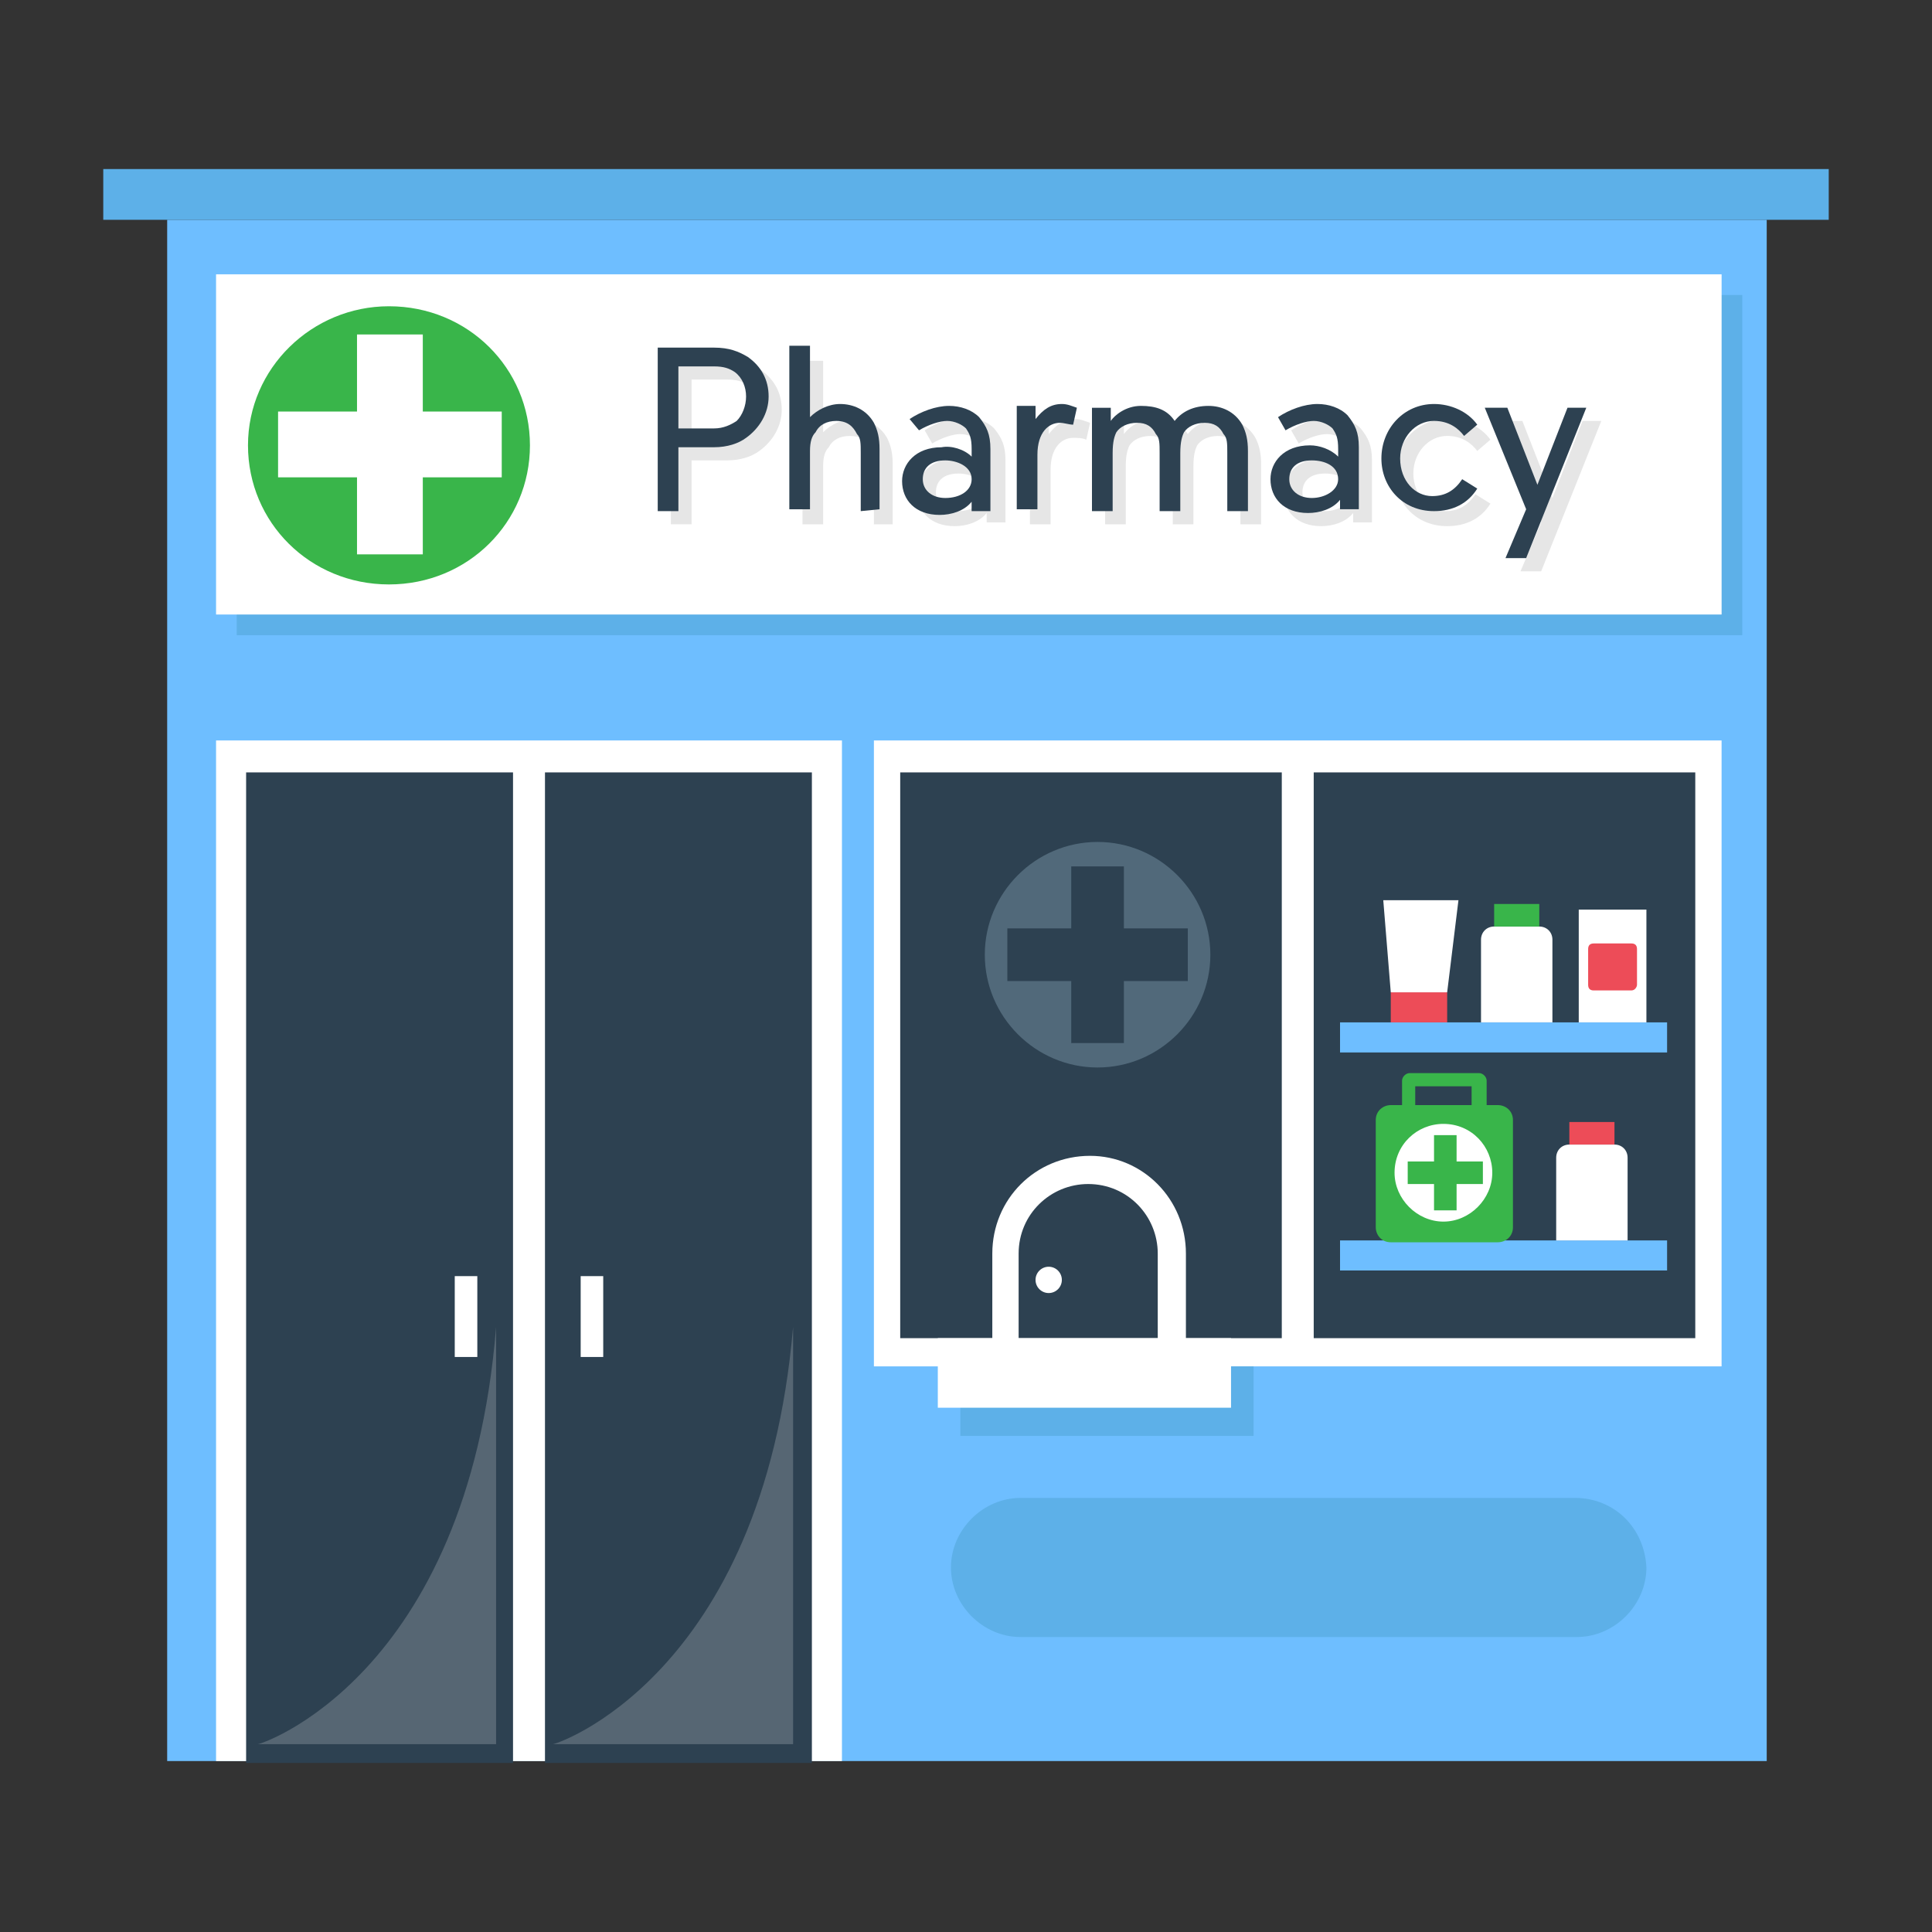 <?xml version="1.0" encoding="utf-8"?>
<!-- Generator: Adobe Illustrator 16.0.0, SVG Export Plug-In . SVG Version: 6.00 Build 0)  -->
<!DOCTYPE svg PUBLIC "-//W3C//DTD SVG 1.1//EN" "http://www.w3.org/Graphics/SVG/1.1/DTD/svg11.dtd">
<svg version="1.1" id="Layer_1" xmlns="http://www.w3.org/2000/svg" xmlns:xlink="http://www.w3.org/1999/xlink" x="0px" y="0px"
	 width="100px" height="100px" viewBox="425 100 100 100" enable-background="new 425 100 100 100" xml:space="preserve">
<rect x="425" y="100" width="100" height="100" fill="#333333" stroke="none"/>
<g>
	<rect x="433.653" y="111.377" fill="#6EBEFF" width="82.792" height="79.775"/>
	<rect x="436.183" y="138.326" fill="#FFFFFF" width="32.396" height="52.827"/>
	<g>
		<rect x="437.739" y="139.979" fill="#2D4151" width="13.815" height="51.271"/>
		<rect x="453.208" y="139.979" fill="#2D4151" width="13.815" height="51.271"/>
	</g>
	<rect x="470.233" y="138.326" fill="#FFFFFF" width="43.876" height="32.397"/>
	<g>
		<rect x="471.595" y="139.979" fill="#2D4151" width="19.75" height="29.284"/>
	</g>
	<g>
		<rect x="492.998" y="139.979" fill="#2D4151" width="19.749" height="29.284"/>
	</g>
	<path opacity="0.2" fill="#FCFAFA" enable-background="new    " d="M466.05,168.68v21.597h-12.453
		C453.597,190.374,464.493,186.872,466.05,168.68z"/>
	<path opacity="0.2" fill="#FCFAFA" enable-background="new    " d="M450.678,168.68v21.597h-12.355
		C438.323,190.374,449.219,186.872,450.678,168.68z"/>
	<g>
		<rect x="448.538" y="166.052" fill="#FFFFFF" width="1.168" height="4.185"/>
		<rect x="455.056" y="166.052" fill="#FFFFFF" width="1.167" height="4.185"/>
	</g>
	<rect x="437.252" y="115.269" fill="#5DB0E8" width="77.927" height="17.609"/>
	<rect x="436.183" y="114.198" fill="#FFFFFF" width="77.927" height="17.609"/>
	<path fill="#39B54A" d="M445.133,115.852c-3.989,0-7.297,3.21-7.297,7.199s3.21,7.199,7.297,7.199c4.086,0,7.297-3.21,7.297-7.199
		S449.219,115.852,445.133,115.852z M446.884,124.706v3.988h-3.405v-3.988h-4.086V121.3h4.086v-3.988h3.405v3.988h4.086v3.406
		H446.884z"/>
	<path fill="#51697A" d="M481.81,143.579c-3.21,0-5.837,2.626-5.837,5.837c0,3.21,2.627,5.837,5.837,5.837
		c3.211,0,5.838-2.627,5.838-5.837C487.647,146.206,485.021,143.579,481.81,143.579z M483.172,150.779v3.209h-2.725v-3.209h-3.307
		v-2.725h3.307v-3.21h2.725v3.21h3.309v2.725H483.172z"/>
	<path fill="#FFFFFF" d="M481.421,159.826L481.421,159.826c-2.821,0-5.059,2.237-5.059,5.06v5.934h10.021v-5.934
		C486.383,162.063,484.145,159.826,481.421,159.826z"/>
	<path fill="#2D4151" d="M477.724,169.263v-4.377c0-2.044,1.654-3.601,3.6-3.601c2.044,0,3.601,1.654,3.601,3.601v4.377H477.724z"/>
	<circle fill="#FFFFFF" cx="479.28" cy="166.247" r="0.681"/>
	<g>
		<path fill="#E6E6E6" d="M464.298,123.343c-0.389,0.292-0.973,0.486-1.654,0.486h-1.849v3.308h-1.07v-8.464h2.918
			c0.778,0,1.265,0.195,1.751,0.486c0.681,0.487,1.069,1.168,1.069,2.043C465.465,122.079,464.979,122.857,464.298,123.343z
			 M463.812,122.468c0.292-0.292,0.486-0.778,0.486-1.265c0-0.486-0.194-0.972-0.583-1.265c-0.292-0.194-0.583-0.292-1.07-0.292
			h-1.849v3.21h1.849C463.131,122.857,463.52,122.663,463.812,122.468z"/>
		<path fill="#E6E6E6" d="M470.233,127.138v-3.016c0-0.486,0-0.778-0.195-0.973c-0.194-0.389-0.486-0.583-1.07-0.583
			c-0.486,0-0.876,0.195-1.07,0.583c-0.194,0.195-0.292,0.487-0.292,0.973v3.016h-1.07v-8.464h1.07v3.697l0,0
			c0.389-0.389,0.973-0.681,1.556-0.681c0.681,0,1.362,0.292,1.751,0.973c0.194,0.389,0.292,0.778,0.292,1.362v3.113H470.233
			L470.233,127.138z"/>
		<path fill="#E6E6E6" d="M475.973,124.316v-0.389c0-0.583-0.097-0.778-0.291-1.07c-0.195-0.194-0.584-0.389-0.974-0.389
			c-0.389,0-0.973,0.195-1.459,0.486l-0.389-0.681c0.584-0.389,1.362-0.681,2.043-0.681c0.584,0,1.167,0.194,1.556,0.583
			c0.389,0.487,0.584,0.875,0.584,1.654v3.21h-0.973v-0.486c-0.389,0.486-1.07,0.681-1.654,0.681c-1.265,0-1.946-0.779-1.946-1.751
			c0-0.875,0.681-1.751,2.042-1.751C474.903,123.732,475.584,123.927,475.973,124.316z M474.61,124.51
			c-0.778,0-1.167,0.39-1.167,0.973c0,0.584,0.486,0.973,1.167,0.973c0.682,0,1.362-0.389,1.362-0.973
			C475.973,124.803,475.194,124.51,474.61,124.51z"/>
		<path fill="#E6E6E6" d="M480.545,122.663c-0.583,0-1.167,0.486-1.167,1.653v2.822h-1.069v-5.351h0.972v0.681
			c0.39-0.486,0.778-0.778,1.362-0.778c0.292,0,0.487,0.097,0.778,0.194l-0.194,0.876
			C481.032,122.663,480.74,122.663,480.545,122.663z"/>
		<path fill="#E6E6E6" d="M486.48,122.468c0.389-0.486,0.973-0.778,1.75-0.778c0.682,0,1.362,0.292,1.752,0.973
			c0.194,0.389,0.292,0.778,0.292,1.362v3.113h-1.07v-3.016c0-0.486,0-0.778-0.194-0.973c-0.195-0.389-0.486-0.583-0.974-0.583
			c-0.485,0-0.876,0.195-1.07,0.486c-0.097,0.195-0.194,0.487-0.194,1.07v3.016h-1.07v-3.016c0-0.486,0-0.778-0.194-0.973
			c-0.194-0.389-0.486-0.583-0.973-0.583s-0.875,0.195-1.07,0.486c-0.097,0.195-0.195,0.487-0.195,1.07v3.016h-1.069v-5.351h0.973
			v0.681c0.195-0.292,0.778-0.778,1.558-0.778C485.604,121.689,486.188,121.981,486.48,122.468z"/>
		<path fill="#E6E6E6" d="M494.943,124.316v-0.389c0-0.583-0.097-0.778-0.292-1.07c-0.194-0.194-0.583-0.389-0.972-0.389
			c-0.39,0-0.974,0.195-1.46,0.486l-0.389-0.681c0.583-0.389,1.361-0.681,2.043-0.681c0.583,0,1.167,0.194,1.557,0.583
			c0.389,0.487,0.583,0.875,0.583,1.654v3.21h-0.973v-0.486c-0.39,0.486-1.069,0.681-1.654,0.681c-1.265,0-1.945-0.779-1.945-1.751
			c0-0.875,0.681-1.751,2.043-1.751C493.972,123.732,494.555,123.927,494.943,124.316z M493.581,124.51
			c-0.777,0-1.167,0.39-1.167,0.973c0,0.584,0.487,0.973,1.167,0.973c0.682,0,1.362-0.389,1.362-0.973
			C494.943,124.803,494.263,124.51,493.581,124.51z"/>
		<path fill="#E6E6E6" d="M499.808,126.456c0.682,0,1.168-0.292,1.558-0.875l0.778,0.486c-0.486,0.778-1.266,1.167-2.238,1.167
			c-1.653,0-2.724-1.265-2.724-2.725c0-1.556,1.167-2.821,2.724-2.821c0.876,0,1.752,0.389,2.238,1.07l-0.681,0.583
			c-0.293-0.389-0.779-0.778-1.558-0.778c-0.973,0-1.751,0.876-1.751,1.945C498.154,125.581,498.933,126.456,499.808,126.456z"/>
		<path fill="#E6E6E6" d="M502.629,121.787h1.168l1.557,3.989l0,0l1.557-3.989h0.973l-3.113,7.783h-1.07l1.07-2.529L502.629,121.787
			z"/>
	</g>
	<g>
		<path fill="#2D4151" d="M463.617,122.663c-0.389,0.292-0.973,0.486-1.654,0.486h-1.849v3.308h-1.07v-8.464h2.919
			c0.778,0,1.265,0.195,1.751,0.487c0.681,0.486,1.07,1.167,1.07,2.043S464.298,122.176,463.617,122.663z M463.131,121.787
			c0.292-0.292,0.486-0.778,0.486-1.265c0-0.487-0.194-0.973-0.584-1.265c-0.292-0.195-0.583-0.292-1.07-0.292h-1.849v3.21h1.849
			C462.45,122.176,462.839,121.981,463.131,121.787z"/>
		<path fill="#2D4151" d="M469.552,126.456v-3.015c0-0.487,0-0.778-0.195-0.973c-0.194-0.389-0.486-0.681-1.07-0.681
			c-0.486,0-0.876,0.195-1.07,0.583c-0.194,0.195-0.292,0.487-0.292,0.973v3.016h-1.07v-8.464h1.07v3.697l0,0
			c0.389-0.39,0.973-0.681,1.557-0.681c0.681,0,1.362,0.292,1.751,0.973c0.195,0.389,0.292,0.779,0.292,1.362v3.113L469.552,126.456
			L469.552,126.456z"/>
		<path fill="#2D4151" d="M475.292,123.635v-0.389c0-0.583-0.098-0.778-0.292-1.07c-0.194-0.194-0.583-0.389-0.973-0.389
			c-0.39,0-0.973,0.195-1.459,0.486l-0.487-0.583c0.584-0.39,1.363-0.681,2.043-0.681c0.583,0,1.167,0.194,1.557,0.584
			c0.389,0.486,0.583,0.875,0.583,1.654v3.21h-0.973v-0.486c-0.389,0.486-1.07,0.681-1.654,0.681c-1.264,0-1.945-0.778-1.945-1.751
			c0-0.875,0.681-1.751,2.042-1.751C474.222,123.051,474.903,123.246,475.292,123.635z M473.93,123.83
			c-0.778,0-1.167,0.389-1.167,0.973c0,0.583,0.486,0.973,1.167,0.973c0.778,0,1.362-0.389,1.362-0.973
			C475.292,124.122,474.513,123.83,473.93,123.83z"/>
		<path fill="#2D4151" d="M479.864,121.884c-0.584,0-1.167,0.486-1.167,1.654v2.821h-1.07v-5.351h0.973v0.681
			c0.389-0.487,0.778-0.778,1.362-0.778c0.292,0,0.485,0.097,0.778,0.194l-0.195,0.876
			C480.351,121.981,480.059,121.884,479.864,121.884z"/>
		<path fill="#2D4151" d="M485.799,121.787c0.39-0.487,0.973-0.778,1.752-0.778c0.68,0,1.361,0.292,1.75,0.973
			c0.194,0.389,0.292,0.778,0.292,1.362v3.113h-1.069v-3.015c0-0.487,0-0.778-0.195-0.973c-0.194-0.389-0.486-0.584-0.973-0.584
			s-0.875,0.195-1.07,0.486c-0.097,0.195-0.194,0.487-0.194,1.071v3.015h-1.07v-3.015c0-0.487,0-0.778-0.194-0.973
			c-0.195-0.389-0.487-0.584-0.973-0.584c-0.486,0-0.876,0.195-1.07,0.486c-0.098,0.195-0.194,0.487-0.194,1.071v3.015h-1.071
			v-5.351h0.974v0.681c0.194-0.292,0.777-0.778,1.557-0.778C484.826,121.008,485.409,121.203,485.799,121.787z"/>
		<path fill="#2D4151" d="M494.263,123.635v-0.389c0-0.583-0.097-0.778-0.291-1.07c-0.194-0.194-0.585-0.389-0.974-0.389
			s-0.973,0.195-1.459,0.486l-0.389-0.681c0.583-0.39,1.361-0.681,2.042-0.681c0.585,0,1.168,0.194,1.557,0.584
			c0.39,0.486,0.584,0.875,0.584,1.653v3.21h-0.973v-0.486c-0.389,0.486-1.07,0.681-1.654,0.681c-1.265,0-1.946-0.779-1.946-1.751
			c0-0.876,0.682-1.751,2.044-1.751C493.29,123.051,493.874,123.246,494.263,123.635z M492.901,123.83
			c-0.779,0-1.168,0.389-1.168,0.973c0,0.583,0.486,0.973,1.168,0.973c0.68,0,1.361-0.389,1.361-0.973
			C494.263,124.122,493.581,123.83,492.901,123.83z"/>
		<path fill="#2D4151" d="M499.128,125.678c0.68,0,1.167-0.292,1.556-0.875l0.779,0.486c-0.487,0.778-1.265,1.167-2.238,1.167
			c-1.654,0-2.724-1.265-2.724-2.724c0-1.557,1.167-2.821,2.724-2.821c0.875,0,1.751,0.389,2.238,1.07l-0.682,0.583
			c-0.292-0.389-0.779-0.778-1.557-0.778c-0.973,0-1.752,0.876-1.752,1.946C497.473,124.9,498.252,125.678,499.128,125.678z"/>
		<path fill="#2D4151" d="M501.852,121.105h1.168l1.556,3.989l0,0l1.557-3.989h0.973l-3.112,7.783h-1.07l1.07-2.53L501.852,121.105z
			"/>
	</g>
	<rect x="494.36" y="164.204" fill="#6EBEFF" width="16.928" height="1.556"/>
	<rect x="494.36" y="152.918" fill="#6EBEFF" width="16.928" height="1.557"/>
	<path fill="#FFFFFF" d="M508.564,159.242h-2.336c-0.389,0-0.68,0.292-0.68,0.682v4.28h3.696v-4.28
		C509.245,159.534,508.953,159.242,508.564,159.242z"/>
	<rect x="506.229" y="158.075" fill="#ED4C58" width="2.336" height="1.167"/>
	<path fill="#FFFFFF" d="M504.673,147.957h-2.336c-0.389,0-0.68,0.292-0.68,0.681v4.28h3.696v-4.28
		C505.354,148.249,505.062,147.957,504.673,147.957z"/>
	<rect x="502.337" y="146.79" fill="#39B54A" width="2.336" height="1.167"/>
	<path fill="#39B54A" d="M501.56,158.756h-3.6c-0.194,0-0.39-0.194-0.39-0.389v-2.433c0-0.195,0.195-0.39,0.39-0.39h3.6
		c0.194,0,0.389,0.194,0.389,0.39v2.433C501.948,158.562,501.754,158.756,501.56,158.756z M498.252,157.978h2.918v-1.751h-2.918
		V157.978z"/>
	<path fill="#39B54A" d="M502.532,157.2h-5.546c-0.389,0-0.777,0.291-0.777,0.777v5.546c0,0.389,0.292,0.777,0.777,0.777h5.546
		c0.39,0,0.778-0.291,0.778-0.777v-5.546C503.311,157.491,502.922,157.2,502.532,157.2z"/>
	<path fill="#FFFFFF" d="M499.711,158.172c-1.362,0-2.529,1.07-2.529,2.529c0,1.362,1.167,2.529,2.529,2.529
		s2.529-1.167,2.529-2.529S501.17,158.172,499.711,158.172z M500.393,161.285v1.362h-1.168v-1.362h-1.362v-1.167h1.362v-1.362h1.168
		v1.362h1.361v1.167H500.393z"/>
	<rect x="496.986" y="151.362" fill="#ED4C58" width="2.919" height="1.556"/>
	<polygon fill="#FFFFFF" points="500.489,146.595 496.598,146.595 496.986,151.362 499.905,151.362 	"/>
	<rect x="506.716" y="147.081" fill="#FFFFFF" width="3.502" height="5.837"/>
	<path fill="#ED4C58" d="M509.44,151.265h-1.946c-0.195,0-0.292-0.098-0.292-0.292v-1.848c0-0.195,0.097-0.292,0.292-0.292h1.946
		c0.193,0,0.291,0.097,0.291,0.292v1.848C509.731,151.07,509.634,151.265,509.44,151.265z"/>
	<rect x="474.708" y="170.723" fill="#5DB0E8" width="15.178" height="3.6"/>
	<rect x="473.541" y="169.263" fill="#FFFFFF" width="15.177" height="3.6"/>
	<rect x="430.345" y="108.75" fill="#5DB0E8" width="89.31" height="2.627"/>
	<path fill="#5DB0E8" d="M506.521,177.532h-28.7c-1.945,0-3.6,1.654-3.6,3.6l0,0c0,1.946,1.654,3.6,3.6,3.6h28.798
		c1.945,0,3.599-1.653,3.599-3.6l0,0C510.12,179.09,508.564,177.532,506.521,177.532z"/>
</g>
</svg>
